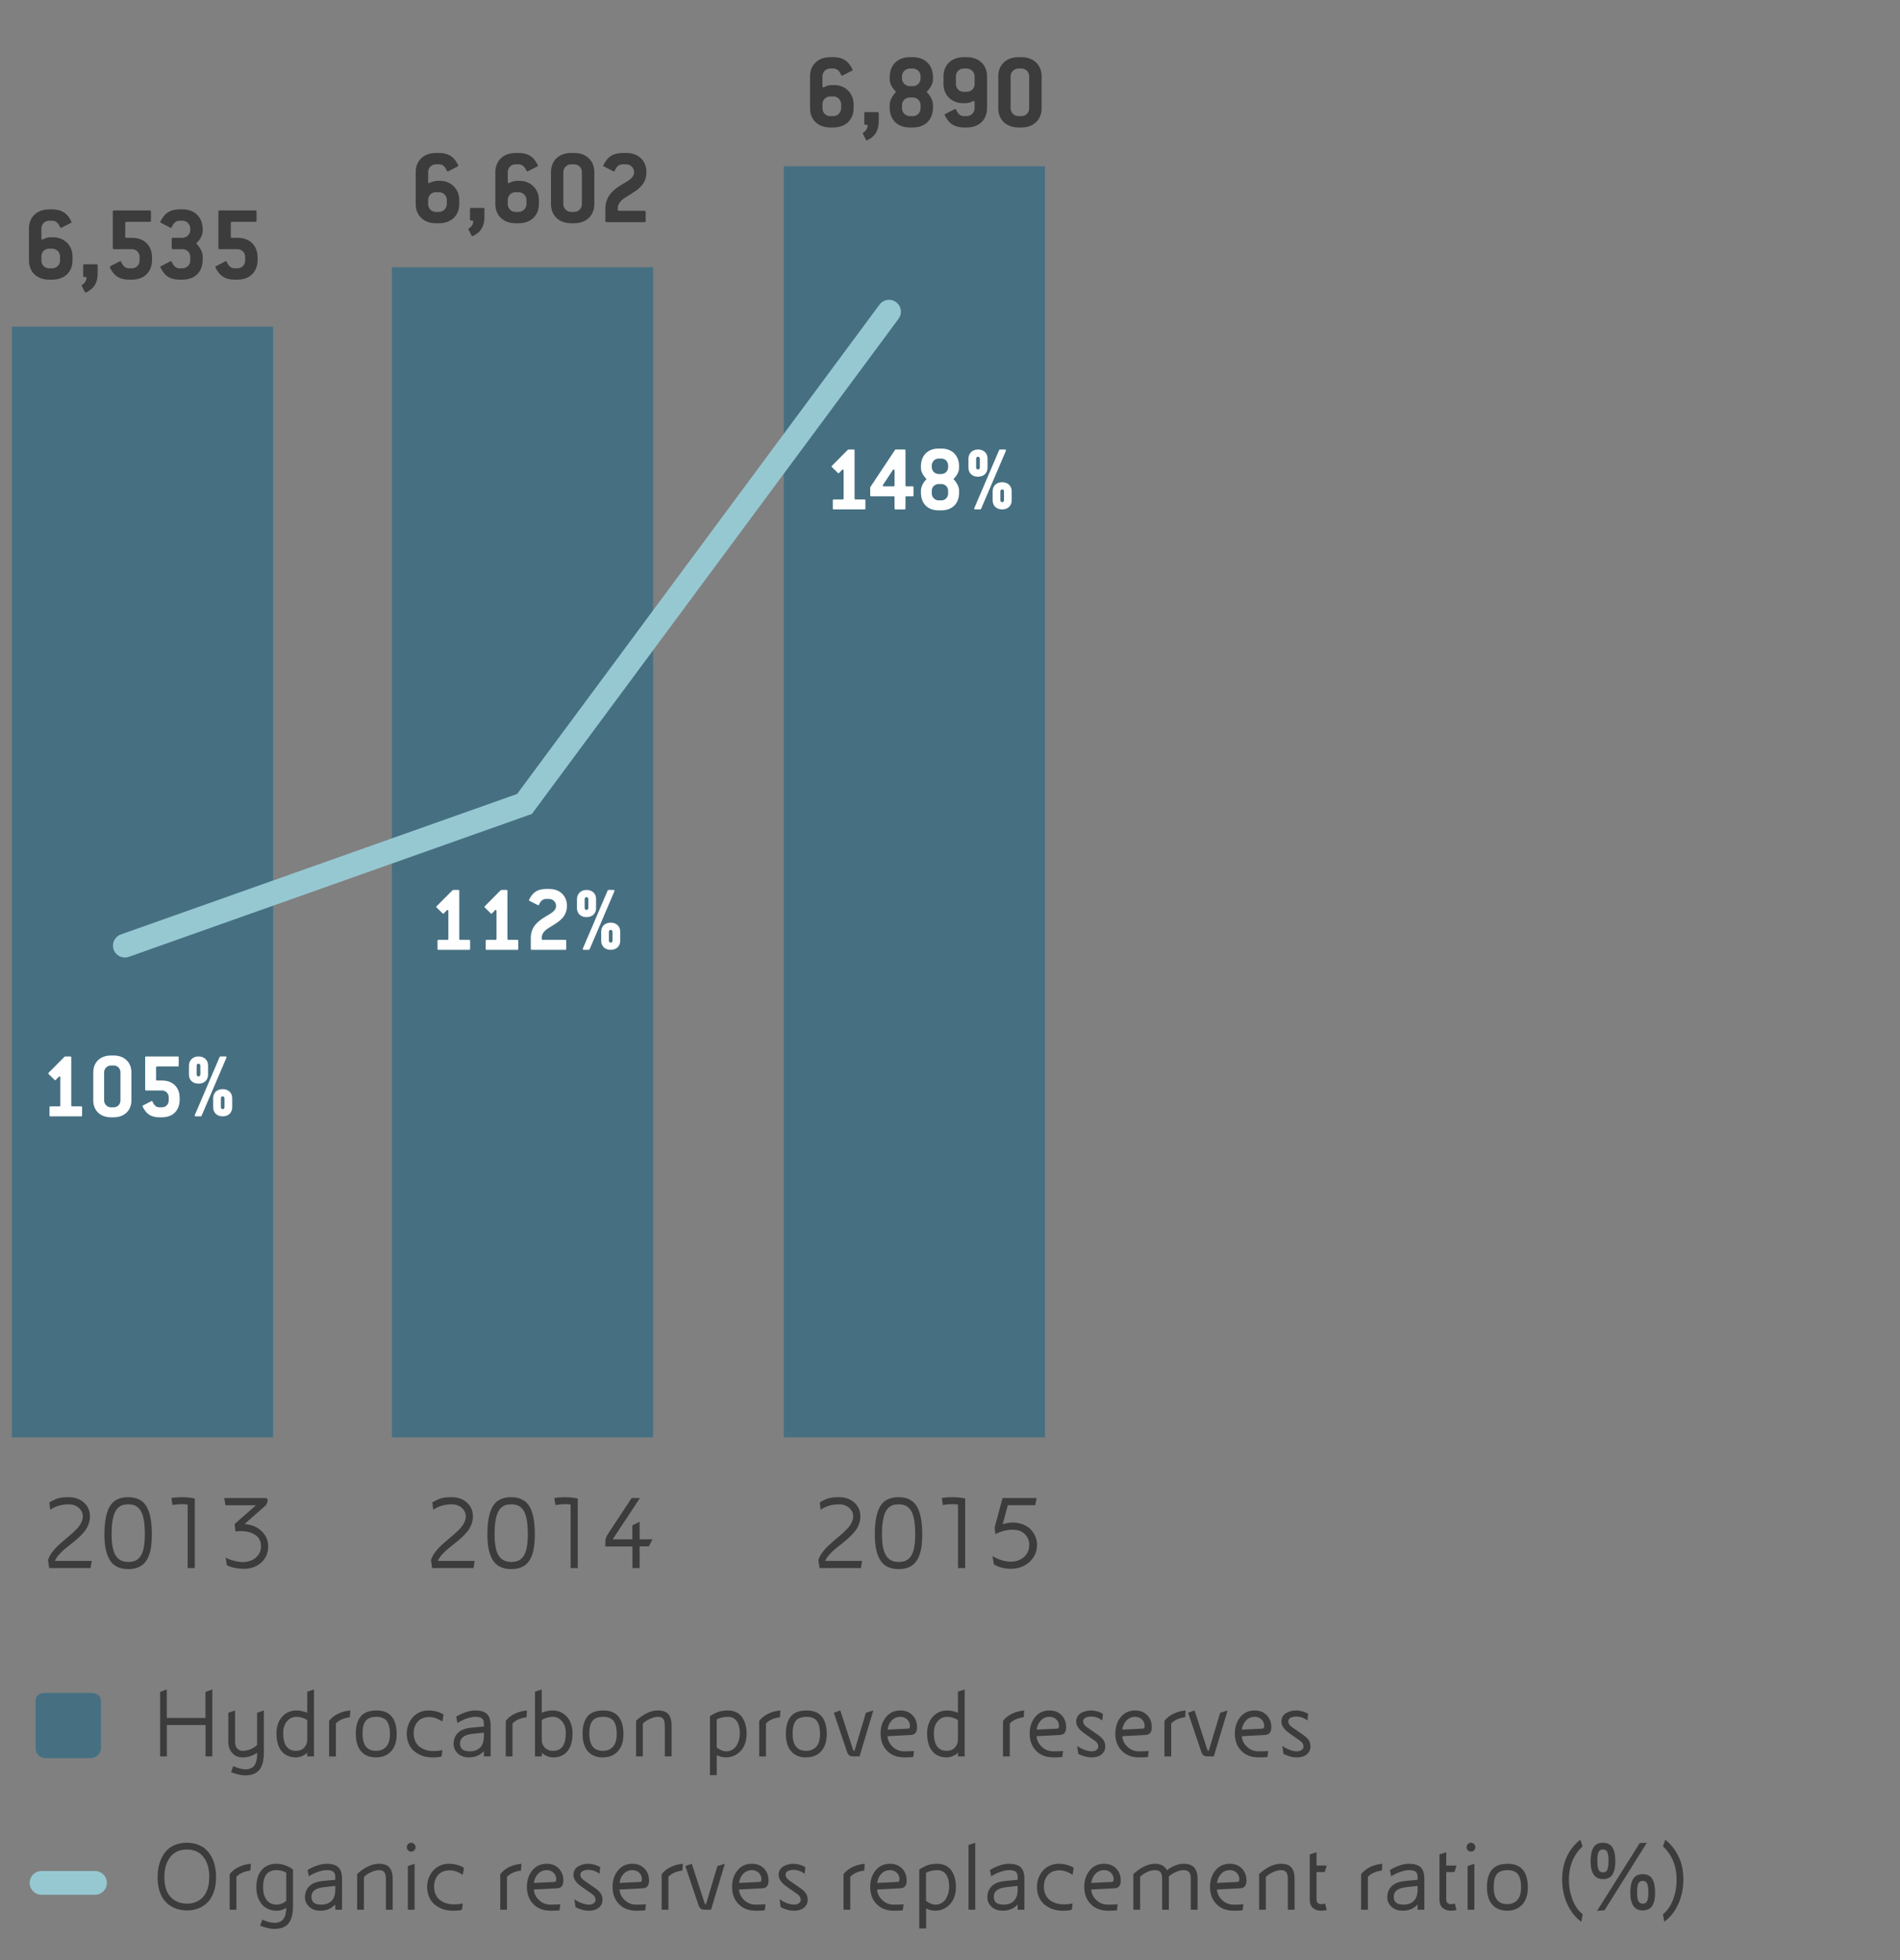 <svg baseProfile="tiny" xmlns="http://www.w3.org/2000/svg" width="320" height="330" viewBox="0 0 320 330"><rect x="0" y="0" width="320" height="330" fill="#808080" stroke="none"/><path fill="none" stroke="#96C8D2" stroke-width="4" stroke-linecap="round" d="M7 317h9"/><path fill="#467082" d="M2 55h44v187H2zM66 45h44v197H66zM132 28h44v214h-44zM17 294.35c0 .83-.773 1.65-1.707 1.65H7.62c-.936 0-1.62-.82-1.62-1.65V286.3c0-.828.684-1.298 1.62-1.298h7.673c.934 0 1.707.47 1.707 1.298v8.053z"/><path fill="none" stroke="#96C8D2" stroke-width="4" stroke-linecap="round" d="M21.03 159.206l67.304-23.852L149.73 52.48"/><g><g fill="#3C3C3C"><path d="M8.807 47.086H8.26c-2.056 0-3.385-1.328-3.385-3.222v-5.39c0-1.892 1.33-3.22 3.386-3.22h.565c1.51 0 2.33.618 2.876 1.474.165.272.347.564.347.674 0 .055-.037.09-.11.127l-1.455.745c-.073.037-.146.092-.22.092-.054 0-.108-.037-.145-.128-.328-.783-.8-1.075-1.292-1.075H8.26c-.727 0-1.29.583-1.29 1.31v1.658c0 .127.054.2.145.2.054 0 .073-.02.127-.037.382-.2.837-.346 1.202-.346h.546c1.784 0 3.222 1.33 3.222 3.223v.69c0 1.895-1.33 3.223-3.405 3.223zm1.31-3.913c0-.71-.6-1.31-1.31-1.31H8.26c-.727 0-1.29.58-1.29 1.31v.69c0 .73.563 1.312 1.29 1.312h.547c.71 0 1.31-.6 1.31-1.31v-.692zM15.176 48.834c-.346.255-.655.42-.746.42-.055 0-.11-.038-.146-.11l-.42-.82c-.054-.108-.108-.18-.108-.254s.036-.11.11-.146c.49-.273.71-.82.71-1.13 0-.108-.074-.163-.183-.163h-.2c-.127 0-.182-.054-.182-.18v-1.767c0-.128.056-.183.183-.183h2.075c.127 0 .182.055.182.183v1.33c0 1.456-.51 2.275-1.274 2.82zM22.22 47.086h-.51c-1.51 0-2.33-.618-2.876-1.474-.164-.273-.346-.564-.346-.674 0-.055.037-.09.11-.128l1.455-.746c.073-.036.146-.09.22-.09.053 0 .108.035.145.126.328.783.8 1.074 1.292 1.074h.51c.728 0 1.292-.582 1.292-1.31v-.62c0-.728-.564-1.292-1.292-1.292h-3.04c-.127 0-.182-.055-.182-.183v-6.153c0-.128.055-.183.182-.183h6.062c.127 0 .182.055.182.183v1.547c0 .128-.055.183-.182.183h-3.968c-.127 0-.182.055-.182.182v2.33c0 .127.055.18.182.18h.947c2.058 0 3.387 1.275 3.387 3.35v.33c0 2.074-1.33 3.366-3.387 3.366zM30.737 47.086h-.51c-1.51 0-2.33-.618-2.876-1.474-.163-.273-.345-.564-.345-.674 0-.055.036-.09.11-.128l1.456-.746c.074-.036.147-.09.22-.09.054 0 .108.035.145.126.328.783.8 1.074 1.292 1.074h.51c.71 0 1.31-.6 1.31-1.31v-.62c0-.728-.582-1.292-1.31-1.292H29.1c-.128 0-.183-.055-.183-.183V40.22c0-.128.055-.183.182-.183h1.637c.71 0 1.31-.602 1.31-1.312v-.255c0-.71-.6-1.31-1.31-1.31h-.51c-.49 0-.965.29-1.292 1.073-.036.09-.09.128-.146.128-.074 0-.147-.055-.22-.092l-1.456-.746c-.073-.036-.11-.072-.11-.127 0-.11.183-.402.347-.675.547-.855 1.366-1.475 2.877-1.475h.51c2.075 0 3.404 1.33 3.404 3.404v.255c0 .672-.454 1.455-.982 1.965-.055.036-.073.073-.073.127 0 .037.02.092.073.128.528.51.983 1.384.983 2.057v.528c.002 2.08-1.328 3.37-3.403 3.37zM40 47.086h-.51c-1.51 0-2.33-.618-2.875-1.474-.164-.273-.346-.564-.346-.674 0-.055.036-.09.108-.128l1.456-.746c.073-.036.146-.09.22-.09.053 0 .108.035.145.126.327.783.8 1.074 1.29 1.074H40c.73 0 1.293-.582 1.293-1.31v-.62c0-.728-.564-1.292-1.292-1.292h-3.04c-.126 0-.18-.055-.18-.183v-6.153c0-.128.054-.183.18-.183h6.063c.127 0 .182.055.182.183v1.547c0 .128-.055.183-.182.183h-3.968c-.127 0-.182.055-.182.182v2.33c0 .127.055.18.182.18h.947c2.057 0 3.386 1.275 3.386 3.35v.33c0 2.074-1.33 3.366-3.387 3.366z"/></g><g fill="#3C3C3C"><path d="M73.946 37.586H73.4c-2.057 0-3.386-1.328-3.386-3.222v-5.39c0-1.892 1.33-3.22 3.386-3.22h.564c1.51 0 2.33.618 2.876 1.474.164.272.346.564.346.674 0 .055-.037.09-.11.127l-1.455.745c-.072.037-.145.092-.218.092-.055 0-.11-.037-.146-.128-.328-.783-.8-1.075-1.292-1.075H73.4c-.728 0-1.292.583-1.292 1.31v1.658c0 .127.055.2.146.2.054 0 .073-.02.127-.037.383-.2.838-.346 1.203-.346h.546c1.783 0 3.22 1.33 3.22 3.223v.69c0 1.895-1.33 3.223-3.404 3.223zm1.31-3.913c0-.71-.6-1.31-1.31-1.31h-.547c-.73 0-1.293.58-1.293 1.31v.69c0 .73.564 1.312 1.292 1.312h.545c.71 0 1.31-.6 1.31-1.31v-.692zM80.314 39.334c-.346.255-.655.42-.746.42-.055 0-.11-.038-.146-.11l-.42-.82c-.054-.108-.108-.18-.108-.254s.036-.11.11-.146c.49-.273.71-.82.71-1.13 0-.108-.074-.163-.183-.163h-.2c-.126 0-.18-.054-.18-.18v-1.767c0-.128.054-.183.18-.183h2.076c.127 0 .182.055.182.183v1.33c0 1.456-.51 2.275-1.274 2.82zM87.36 37.586h-.547c-2.057 0-3.386-1.328-3.386-3.222v-5.39c0-1.892 1.33-3.22 3.386-3.22h.564c1.51 0 2.33.618 2.876 1.474.164.272.346.564.346.674 0 .055-.038.09-.11.127l-1.456.745c-.073.037-.146.092-.22.092-.054 0-.108-.037-.145-.128-.33-.783-.802-1.075-1.293-1.075h-.564c-.728 0-1.292.583-1.292 1.31v1.658c0 .127.056.2.147.2.054 0 .073-.02.127-.037.382-.2.837-.346 1.202-.346h.546c1.784 0 3.222 1.33 3.222 3.223v.69c0 1.895-1.33 3.223-3.405 3.223zm1.31-3.913c0-.71-.602-1.31-1.312-1.31h-.546c-.728 0-1.292.58-1.292 1.31v.69c0 .73.564 1.312 1.292 1.312h.546c.71 0 1.31-.6 1.31-1.31v-.692zM96.713 37.586h-.528c-2.075 0-3.386-1.328-3.386-3.222v-5.39c0-1.892 1.31-3.22 3.385-3.22h.528c2.057 0 3.386 1.328 3.386 3.22v5.39c0 1.894-1.33 3.222-3.387 3.222zm1.292-8.61c0-.728-.564-1.31-1.292-1.31h-.528c-.71 0-1.31.6-1.31 1.31v5.39c0 .71.6 1.31 1.31 1.31h.528c.73 0 1.292-.582 1.292-1.31v-5.39zM105.958 32.854c-.983.6-1.912 1.146-1.912 2.275v.18c0 .13.055.184.182.184h4.333c.128 0 .183.055.183.182v1.548c0 .127-.055.182-.182.182h-6.425c-.127 0-.182-.055-.182-.182V35.13c0-2.13 1.383-3.204 2.712-4.023 1.056-.637 2.13-1.11 2.13-2.13 0-.71-.6-1.31-1.31-1.31h-.656c-.492 0-.966.29-1.293 1.073-.036.09-.09.128-.146.128-.072 0-.145-.055-.217-.092l-1.457-.746c-.073-.036-.11-.072-.11-.127 0-.11.183-.4.347-.674.546-.856 1.365-1.476 2.876-1.476h.654c2.075 0 3.386 1.33 3.386 3.222 0 2.13-1.51 3.022-2.912 3.878z"/></g><g fill="#3C3C3C"><path d="M140.358 21.46h-.546c-2.057 0-3.386-1.327-3.386-3.22v-5.39c0-1.893 1.33-3.222 3.386-3.222h.564c1.51 0 2.33.62 2.876 1.475.164.272.346.564.346.674 0 .055-.037.09-.11.127l-1.455.746c-.073.037-.146.092-.22.092-.054 0-.108-.037-.145-.128-.328-.782-.8-1.074-1.292-1.074h-.564c-.728 0-1.292.583-1.292 1.31v1.658c0 .127.055.2.146.2.054 0 .073-.02.127-.037.382-.2.837-.345 1.202-.345h.546c1.785 0 3.223 1.33 3.223 3.223v.69c0 1.895-1.33 3.223-3.405 3.223zm1.31-3.912c0-.71-.6-1.31-1.31-1.31h-.547c-.727 0-1.29.58-1.29 1.31v.69c0 .73.563 1.312 1.29 1.312h.547c.71 0 1.31-.6 1.31-1.31v-.692zM146.727 23.21c-.346.254-.655.418-.746.418-.054 0-.108-.037-.145-.11l-.42-.818c-.054-.11-.108-.182-.108-.255s.036-.11.11-.146c.49-.274.71-.82.71-1.13 0-.11-.074-.164-.183-.164h-.2c-.127 0-.182-.055-.182-.182v-1.766c0-.128.055-.183.182-.183h2.075c.126 0 .18.055.18.183v1.33c0 1.456-.51 2.275-1.273 2.82zM153.752 21.46h-.528c-2.075 0-3.386-1.29-3.386-3.366v-.437c0-.674.455-1.548.965-2.058.055-.056.073-.092.073-.128 0-.037-.018-.092-.073-.128-.51-.49-.965-1.292-.965-1.966v-.346c0-2.075 1.31-3.404 3.386-3.404h.528c2.057 0 3.386 1.33 3.386 3.404v.346c0 .674-.455 1.475-.965 1.966-.055.036-.073.073-.073.128 0 .036.018.072.073.127.51.51.965 1.383.965 2.057v.437c0 2.075-1.328 3.367-3.386 3.367zm1.293-8.61c0-.727-.564-1.31-1.292-1.31h-.528c-.71 0-1.31.6-1.31 1.31v.348c0 .71.6 1.31 1.31 1.31h.528c.73 0 1.292-.582 1.292-1.31v-.347zm0 4.86c0-.727-.564-1.29-1.292-1.29h-.528c-.728 0-1.31.563-1.31 1.29v.53c0 .71.6 1.31 1.31 1.31h.528c.73 0 1.292-.582 1.292-1.31v-.53zM162.834 21.46h-.51c-1.51 0-2.33-.617-2.876-1.473-.164-.273-.346-.564-.346-.674 0-.055.037-.09.11-.128l1.455-.746c.072-.037.146-.092.22-.092.054 0 .108.036.145.127.327.783.8 1.074 1.292 1.074h.51c.71 0 1.31-.602 1.31-1.312V17.2c0-.127-.054-.2-.144-.2-.055 0-.073.02-.128.037-.382.2-.837.327-1.202.327h-.545c-1.785 0-3.223-1.31-3.223-3.203v-1.31c0-1.894 1.328-3.223 3.386-3.223h.546c2.076 0 3.404 1.33 3.404 3.222v5.388c0 1.895-1.328 3.223-3.404 3.223zm1.31-8.61c0-.71-.6-1.31-1.31-1.31h-.546c-.728 0-1.292.583-1.292 1.31v1.313c0 .728.564 1.292 1.292 1.292h.546c.73 0 1.31-.564 1.31-1.292V12.85zM172.043 21.46h-.527c-2.076 0-3.387-1.327-3.387-3.22v-5.39c0-1.893 1.31-3.222 3.386-3.222h.527c2.057 0 3.387 1.33 3.387 3.222v5.39c0 1.893-1.33 3.22-3.387 3.22zm1.293-8.61c0-.727-.564-1.31-1.293-1.31h-.527c-.71 0-1.31.6-1.31 1.31v5.39c0 .71.6 1.31 1.31 1.31h.527c.73 0 1.293-.58 1.293-1.31v-5.39z"/></g><g fill="#3C3C3C"><path d="M137.834 262.646c.123-.398.325-.797.606-1.195s.596-.764.945-1.098.722-.668 1.12-1.002.785-.662 1.157-.984.71-.643 1.015-.962.55-.66.734-1.02c.186-.36.28-.72.287-1.077 0-.55-.22-1.028-.66-1.433s-1.016-.606-1.73-.606c-1.166 0-2.197.302-3.094.905l-.15-1.204c.54-.353 1.035-.59 1.486-.717s1.036-.19 1.757-.19c1.043 0 1.903.304 2.58.91.677.606 1.015 1.385 1.015 2.334-.006.486-.098.954-.277 1.4-.18.45-.417.853-.716 1.21s-.632.7-1 1.028-.746.647-1.142.958-.77.612-1.125.905-.683.612-.984.958-.527.688-.673 1.028h6.205l-.195 1.206h-6.97l-.193-1.354zM147.335 258.322c0-2.142.306-3.72.918-4.735.612-1.015 1.636-1.522 3.072-1.522s2.46.508 3.076 1.522c.616 1.016.924 2.594.924 4.735v-.018c0 .745-.038 1.41-.114 1.993-.076.584-.208 1.124-.396 1.62s-.43.906-.73 1.232-.676.577-1.133.756-.986.27-1.59.27c-.744 0-1.38-.135-1.907-.4s-.943-.663-1.248-1.186c-.305-.52-.526-1.13-.664-1.826s-.205-1.51-.205-2.442zm1.204-.017c0 .7.04 1.315.122 1.842s.2.968.352 1.325c.152.356.346.646.58.868.234.223.497.382.787.48s.624.146 1 .152c.462 0 .857-.076 1.186-.23.328-.15.614-.403.857-.758.243-.354.423-.835.54-1.443.118-.606.177-1.353.177-2.235v.018c0-1-.063-1.838-.19-2.514s-.315-1.195-.57-1.56c-.255-.36-.543-.616-.866-.762-.322-.146-.712-.22-1.17-.22-.362 0-.68.044-.953.132s-.528.244-.768.47c-.24.225-.437.524-.59.898-.15.375-.27.857-.36 1.448-.09.59-.133 1.287-.133 2.09zM158.61 252.198c.605-.09 1.17-.134 1.697-.134.838 0 1.588.074 2.25.223V264h-1.204v-10.696c-.316-.047-.642-.07-.976-.07-.47 0-.996.05-1.582.15l-.184-1.186zM167.163 261.987c1.043.62 2.08.932 3.11.932.868 0 1.596-.262 2.186-.783.587-.52.885-1.207.89-2.057 0-.697-.246-1.295-.742-1.793-.494-.498-1.193-.747-2.096-.747-.486 0-.99.072-1.508.216s-.97.323-1.357.54l-.14-1.08 1.344-5.002h5.74l-.23 1.204h-4.623l-.864 3.213c.587-.195 1.13-.294 1.63-.294.67 0 1.274.11 1.818.33.545.22.983.51 1.318.874.334.363.59.768.766 1.213s.265.905.265 1.38h-.02c0 .773-.205 1.468-.62 2.083-.41.615-.95 1.087-1.61 1.415s-1.378.493-2.146.493c-.52 0-1.042-.064-1.56-.193-.52-.13-.966-.322-1.34-.58l-.21-1.363z"/></g><g fill="#3C3C3C"><path d="M72.586 262.646c.123-.398.325-.797.606-1.195s.596-.764.945-1.098.722-.668 1.12-1.002.785-.662 1.157-.984.71-.643 1.015-.962.548-.66.733-1.02c.185-.36.28-.72.286-1.077 0-.55-.22-1.028-.66-1.433s-1.017-.606-1.73-.606c-1.167 0-2.198.302-3.095.905l-.15-1.204c.54-.353 1.035-.59 1.486-.717s1.038-.19 1.76-.19c1.042 0 1.902.304 2.58.91.676.606 1.014 1.385 1.014 2.334-.006.486-.098.954-.277 1.4-.18.45-.417.853-.716 1.21s-.63.7-.997 1.028-.747.647-1.143.958-.77.612-1.125.905-.683.612-.984.958-.525.688-.67 1.028h6.204L79.75 264h-6.97l-.194-1.354zM82.087 258.322c0-2.142.306-3.72.918-4.735.612-1.015 1.636-1.522 3.072-1.522s2.46.508 3.076 1.522c.615 1.016.923 2.594.923 4.735v-.018c0 .745-.038 1.41-.114 1.993-.076.584-.208 1.124-.396 1.62s-.43.906-.73 1.232-.676.577-1.133.756-.987.27-1.59.27c-.745 0-1.38-.135-1.908-.4s-.943-.663-1.248-1.186c-.305-.52-.526-1.13-.664-1.826s-.206-1.51-.206-2.442zm1.204-.017c0 .7.042 1.315.124 1.842s.2.968.352 1.325c.152.356.346.646.58.868.234.223.497.382.787.48s.623.146.998.152c.464 0 .86-.076 1.188-.23.328-.15.614-.403.857-.758.243-.354.423-.835.54-1.443.118-.606.177-1.353.177-2.235v.018c0-1-.063-1.838-.19-2.514s-.315-1.195-.57-1.56c-.255-.36-.543-.616-.866-.762-.322-.146-.712-.22-1.17-.22-.362 0-.68.044-.953.132s-.53.244-.77.47c-.24.225-.436.524-.588.898-.152.375-.272.857-.36 1.448-.09.59-.134 1.287-.134 2.09zM93.363 252.198c.604-.09 1.17-.134 1.696-.134.837 0 1.587.074 2.25.223V264h-1.205v-10.696c-.316-.047-.642-.07-.976-.07-.47 0-.997.05-1.583.15l-.184-1.186zM101.95 260.36v-.658c0-.305.03-.554.092-.747s.174-.42.338-.677l4-6.064h1.396l-4.2 6.354c-.023.04-.07.105-.137.193s-.12.165-.155.23-.053.12-.053.167h3.27v-2.355l1.222-.598v2.953h2.18l-.633 1.187h-1.546V264h-1.204v-3.64h-4.57z"/></g><g fill="#3C3C3C"><path d="M8.086 262.646c.123-.398.325-.797.606-1.195s.596-.764.945-1.098.722-.668 1.12-1.002.785-.662 1.157-.984.71-.643 1.015-.962.548-.66.733-1.02c.185-.36.28-.72.286-1.077 0-.55-.22-1.028-.66-1.433s-1.017-.606-1.73-.606c-1.167 0-2.198.302-3.095.905l-.15-1.204c.54-.353 1.035-.59 1.486-.717s1.038-.19 1.76-.19c1.042 0 1.902.304 2.58.91.676.606 1.014 1.385 1.014 2.334-.006.486-.098.954-.277 1.4-.18.45-.417.853-.716 1.21s-.63.7-.997 1.028-.747.647-1.143.958-.77.612-1.125.905-.683.612-.984.958-.525.688-.67 1.028h6.204L15.25 264H8.28l-.194-1.354zM17.587 258.322c0-2.142.306-3.72.918-4.735.612-1.015 1.636-1.522 3.072-1.522s2.46.508 3.076 1.522c.615 1.016.923 2.594.923 4.735v-.018c0 .745-.038 1.41-.114 1.993-.076.584-.208 1.124-.396 1.62s-.43.906-.73 1.232-.676.577-1.133.756-.987.27-1.59.27c-.745 0-1.38-.135-1.908-.4s-.943-.663-1.248-1.186c-.305-.52-.526-1.13-.664-1.826s-.206-1.51-.206-2.442zm1.204-.017c0 .7.042 1.315.124 1.842s.2.968.352 1.325c.152.356.346.646.58.868.234.223.497.382.787.48s.623.146.998.152c.464 0 .86-.076 1.188-.23.328-.15.614-.403.857-.758.243-.354.423-.835.54-1.443.118-.606.177-1.353.177-2.235v.018c0-1-.063-1.838-.19-2.514s-.315-1.195-.57-1.56c-.255-.36-.543-.616-.866-.762-.322-.146-.712-.22-1.17-.22-.362 0-.68.044-.953.132s-.53.244-.77.47c-.24.225-.436.524-.588.898-.152.375-.272.857-.36 1.448-.09.59-.134 1.287-.134 2.09zM28.863 252.198c.604-.09 1.17-.134 1.696-.134.837 0 1.587.074 2.25.223V264h-1.205v-10.696c-.316-.047-.642-.07-.976-.07-.47 0-.997.05-1.583.15l-.184-1.186zM37.775 252.214h6.99c.09 0 .164.034.223.1.06.07.09.155.09.26s-.013.194-.037.265l-.204.526-3.647 3.217c1.206.1 2.168.504 2.884 1.213s1.08 1.535 1.092 2.48c.006 1.16-.38 2.09-1.16 2.794s-1.755 1.055-2.927 1.055c-.487 0-1.004-.053-1.552-.158s-.99-.26-1.323-.466l-.202-1.282c.305.205.747.382 1.327.532.58.148 1.093.23 1.538.24.527 0 1.018-.093 1.472-.28s.836-.486 1.147-.896.47-.9.475-1.468c.006-.387-.062-.73-.202-1.033-.14-.3-.325-.547-.554-.738-.23-.19-.498-.347-.81-.47s-.624-.21-.944-.26-.652-.074-.998-.074c-.252 0-.516.027-.79.08l-.15-1.266 3.604-3.164h-5.15l-.193-1.206z"/></g><g fill="#3C3C3C"><path d="M26.968 295.71v-10.864l1.12-.41v4.79h6.517v-4.38l1.154-.41v11.273H34.62v-5.288h-6.516v5.287h-1.138zM38.456 293.293v-4.93l1.137-.39v5.307c0 .453.12.814.356 1.085s.55.406.943.406c.43 0 .863-.088 1.296-.265.432-.177.804-.42 1.113-.73v-5.414l1.137-.39v7.156c0 .608-.06 1.142-.178 1.598-.12.457-.273.822-.464 1.096-.19.274-.428.494-.713.66-.284.166-.572.278-.862.336-.29.06-.615.087-.974.087-.312 0-.683-.052-1.116-.157-.433-.105-.838-.235-1.215-.39l.36-1.014c.826.36 1.518.54 2.077.54.33 0 .618-.055.86-.162.244-.11.435-.246.572-.413.137-.167.248-.378.33-.634.084-.256.137-.506.163-.75.024-.244.037-.525.037-.842-.746.53-1.554.793-2.427.793-.746 0-1.338-.25-1.778-.747-.44-.496-.66-1.107-.66-1.833zM46.558 291.783c0-.687.13-1.316.39-1.89.26-.572.65-1.035 1.164-1.39.516-.354 1.11-.53 1.787-.53.64 0 1.255.13 1.846.39v-3.553l1.137-.374v11.272h-1.137c.005-.056.008-.136.008-.24 0-.105-.003-.235-.008-.39-.155.192-.42.374-.795.543s-.736.254-1.084.254c-1.058 0-1.874-.353-2.447-1.06-.576-.703-.862-1.714-.862-3.03zm1.137 0c0 1.012.188 1.764.563 2.253.375.49.905.735 1.59.735.58 0 1.04-.183 1.383-.548s.515-.794.515-1.286v-3.362c-.602-.354-1.212-.53-1.83-.53-.636 0-1.165.25-1.587.755-.422.503-.633 1.164-.633 1.983zM55.43 295.71v-5.985c.383-.498.886-.898 1.512-1.2s1.312-.485 2.06-.552l-.076 1.137c-1.04.14-1.826.49-2.357 1.055v5.545h-1.14zM59.922 291.89c0-1.27.277-2.24.83-2.91s1.44-1.007 2.66-1.007c2.244 0 3.377 1.32 3.4 3.96 0 1.25-.315 2.22-.942 2.91-.627.687-1.48 1.032-2.558 1.032-1.064 0-1.895-.34-2.494-1.02-.597-.678-.896-1.667-.896-2.964zm1.137-.016c0 1.932.756 2.897 2.27 2.897.718 0 1.288-.23 1.71-.694.423-.464.635-1.182.635-2.152-.005-.342-.026-.646-.062-.915-.036-.27-.104-.53-.203-.787-.1-.256-.232-.468-.398-.633-.166-.166-.382-.298-.65-.397s-.584-.15-.95-.15c-.838 0-1.44.22-1.805.655-.366.436-.548 1.16-.548 2.176zM68.505 291.85c0-.52.09-1.016.268-1.486.178-.47.424-.883.74-1.236.313-.354.697-.636 1.15-.843.455-.208.942-.312 1.462-.312.996 0 1.856.227 2.582.68l-.208 1.188c-.743-.508-1.48-.763-2.21-.763-.818 0-1.458.252-1.92.756-.463.504-.694 1.17-.694 2 0 .51.094.96.282 1.354s.44.704.76.934c.317.23.667.402 1.05.516s.788.17 1.22.17c.613 0 1.123-.055 1.526-.165l-.15 1.07c-.336.11-.84.167-1.51.167-.393 0-.782-.04-1.166-.12-.385-.08-.77-.222-1.158-.424s-.73-.45-1.023-.747c-.294-.296-.535-.68-.722-1.15-.187-.472-.28-1-.28-1.586zM76.39 293.624c0-.747.242-1.368.723-1.864.48-.495 1.25-.794 2.308-.894l2.076-.188v-.493c0-.405-.11-.697-.332-.875s-.595-.268-1.12-.268c-.416 0-.9.096-1.45.287-.55.19-1.07.44-1.556.75l-.208-1.055c.404-.264.905-.506 1.502-.725.598-.22 1.162-.33 1.693-.33.935.007 1.604.21 2.005.61.4.402.602 1.037.602 1.906v5.22h-1.137v-.88c-.647.698-1.48 1.047-2.5 1.047-.8 0-1.437-.224-1.904-.67-.465-.444-.7-.972-.7-1.58zm1.088-.114c.005.476.144.818.415 1.028.27.21.678.315 1.22.315.764 0 1.352-.215 1.764-.646.413-.43.62-1.07.62-1.92v-.584l-1.92.21c-1.396.15-2.096.684-2.1 1.597zM85.18 295.71v-5.985c.383-.498.886-.898 1.512-1.2s1.312-.485 2.06-.552l-.076 1.137c-1.04.14-1.826.49-2.357 1.055v5.545h-1.14zM90.104 295.71v-10.9l1.137-.373v3.927c.592-.26 1.208-.39 1.848-.39.68 0 1.277.176 1.79.53.515.354.902.816 1.162 1.387.26.57.39 1.2.39 1.894 0 1.322-.285 2.335-.854 3.037-.57.704-1.38 1.056-2.437 1.056-.355 0-.718-.084-1.09-.253s-.636-.35-.79-.544v.63h-1.156zm1.137-2.773c0 .492.172.92.515 1.286s.803.55 1.383.55c1.436 0 2.154-.997 2.154-2.99 0-.818-.21-1.48-.634-1.983s-.946-.756-1.57-.756c-.585 0-1.2.172-1.847.516v3.377zM98.114 291.89c0-1.27.277-2.24.83-2.91s1.44-1.007 2.66-1.007c2.244 0 3.377 1.32 3.4 3.96 0 1.25-.315 2.22-.942 2.91-.627.687-1.48 1.032-2.558 1.032-1.064 0-1.895-.34-2.494-1.02-.597-.678-.896-1.667-.896-2.964zm1.137-.016c0 1.932.758 2.897 2.272 2.897.718 0 1.288-.23 1.71-.694.423-.464.635-1.182.635-2.152-.005-.342-.026-.646-.062-.915-.036-.27-.104-.53-.203-.787-.1-.256-.232-.468-.398-.633-.166-.166-.382-.298-.65-.397s-.584-.15-.95-.15c-.838 0-1.44.22-1.805.655-.367.436-.55 1.16-.55 2.176zM107.128 295.71v-6.02c1.284-1.145 2.496-1.718 3.636-1.718.858 0 1.462.213 1.813.64.352.426.527 1.04.527 1.843v5.254h-1.137v-5.13c0-.55-.087-.94-.26-1.18-.176-.238-.467-.357-.877-.357-.426 0-.888.117-1.386.35s-.89.5-1.18.805v5.512h-1.136zM119.57 298.855v-9.928c.54-.344 1.033-.59 1.48-.735s.965-.22 1.555-.22c.542 0 1.018.105 1.43.316s.74.5.982.866.425.777.547 1.232c.12.455.182.946.182 1.474 0 1.22-.33 2.188-.99 2.91-.66.72-1.48 1.087-2.46 1.103-.568 0-1.092-.127-1.573-.38v3.36h-1.152zm1.138-4.65c.22.187.48.344.774.466s.567.184.816.184c.38 0 .725-.09 1.03-.27.307-.182.55-.42.73-.718s.316-.617.41-.96c.094-.34.14-.69.14-1.045 0-.894-.173-1.587-.52-2.08-.35-.49-.843-.737-1.483-.737-.696 0-1.328.147-1.897.442v4.72zM127.864 295.71v-5.985c.382-.498.885-.898 1.51-1.2s1.313-.485 2.06-.552l-.075 1.137c-1.042.14-1.827.49-2.358 1.055v5.545h-1.138zM132.354 291.89c0-1.27.277-2.24.83-2.91s1.44-1.007 2.66-1.007c2.244 0 3.377 1.32 3.4 3.96 0 1.25-.315 2.22-.942 2.91-.627.687-1.48 1.032-2.558 1.032-1.064 0-1.895-.34-2.494-1.02-.596-.678-.896-1.667-.896-2.964zm1.138-.016c0 1.932.757 2.897 2.27 2.897.72 0 1.29-.23 1.712-.694.422-.464.634-1.182.634-2.152-.005-.342-.026-.646-.062-.915-.036-.27-.104-.53-.203-.787-.1-.256-.232-.468-.398-.633-.166-.166-.382-.298-.65-.397s-.584-.15-.95-.15c-.838 0-1.44.22-1.805.655-.366.436-.548 1.16-.548 2.176zM140.436 288.363l1.087-.39 2.01 6.176c.1.33.17.522.215.572.04.044.09.066.158.066l1.93-6.426 1.252-.39-2.324 7.735h-1.15c-.47 0-.788-.25-.954-.747l-2.224-6.597zM148.31 291.86c0-1.1.302-2.023.908-2.77.605-.745 1.415-1.118 2.428-1.118.835 0 1.512.265 2.03.793.517.528.775 1.206.775 2.03 0 .42-.086.74-.26.958-.175.22-.467.336-.876.353l-3.843.2c.062.698.36 1.298.897 1.798s1.18.75 1.926.75c.67 0 1.217-.02 1.644-.06l-.133 1.015c-.327.042-.83.064-1.51.064-1.208 0-2.173-.37-2.898-1.11-.725-.74-1.087-1.707-1.087-2.905zm1.177-.66l3.362-.165c.154 0 .258-.03.31-.09.053-.06.08-.17.08-.33h.016c0-.455-.152-.83-.457-1.127-.305-.297-.685-.445-1.138-.445-.58 0-1.068.2-1.46.602-.394.4-.632.92-.715 1.556zM156.145 291.783c0-.687.13-1.316.39-1.89.26-.572.65-1.035 1.164-1.39.515-.354 1.11-.53 1.786-.53.64 0 1.257.13 1.847.39v-3.553l1.138-.374v11.272h-1.137c.006-.056.01-.136.01-.24 0-.105-.004-.235-.01-.39-.154.192-.42.374-.795.543s-.737.254-1.085.254c-1.058 0-1.874-.353-2.447-1.06-.575-.703-.86-1.714-.86-3.03zm1.137 0c0 1.012.188 1.764.563 2.253.375.49.905.735 1.59.735.58 0 1.04-.183 1.383-.548.343-.365.514-.794.514-1.286v-3.362c-.602-.354-1.212-.53-1.83-.53-.635 0-1.164.25-1.586.755-.423.503-.634 1.164-.634 1.983zM168.928 295.71v-5.985c.382-.498.885-.898 1.51-1.2s1.313-.485 2.06-.552l-.075 1.137c-1.04.14-1.826.49-2.357 1.055v5.545h-1.138zM173.418 291.86c0-1.1.303-2.023.91-2.77.605-.745 1.414-1.118 2.428-1.118.835 0 1.512.265 2.03.793s.774 1.206.774 2.03c0 .42-.086.74-.262.958-.174.22-.465.336-.875.353l-3.844.2c.06.698.36 1.298.895 1.798.537.5 1.18.75 1.926.75.67 0 1.22-.02 1.646-.06l-.133 1.015c-.327.042-.83.064-1.512.064-1.205 0-2.17-.37-2.895-1.11-.724-.74-1.087-1.707-1.087-2.905zm1.18-.66l3.36-.165c.155 0 .26-.03.312-.09.053-.06.08-.17.08-.33h.016c0-.455-.152-.83-.456-1.127-.304-.297-.684-.445-1.138-.445-.58 0-1.067.2-1.46.602-.394.4-.632.92-.714 1.556zM181.254 289.802c.006-.314.084-.593.236-.836s.35-.433.593-.57c.243-.14.504-.243.783-.315.278-.07.562-.106.85-.106.36 0 .73.054 1.106.162.377.107.69.247.94.42l-.117 1.117c-.55-.452-1.187-.678-1.913-.678-.14 0-.277.012-.416.037-.14.024-.278.064-.417.12-.14.055-.254.137-.342.247-.09.11-.134.24-.134.388 0 .386.228.73.683 1.033l1.74 1.208c.477.325.812.642 1.01.95.196.31.295.66.295 1.06 0 .413-.118.765-.354 1.053-.236.29-.52.492-.856.61-.335.117-.702.176-1.103.176-.69 0-1.436-.195-2.23-.587l-.2-1.353c.416.298.846.524 1.29.682.445.156.825.234 1.14.234.35 0 .628-.076.834-.23.205-.154.308-.345.308-.57 0-.177-.04-.338-.12-.484-.08-.146-.168-.26-.264-.34-.094-.08-.232-.182-.416-.31l-1.54-1.082c-.49-.347-.845-.682-1.062-1.005-.217-.323-.326-.667-.326-1.03zM187.846 291.86c0-1.1.303-2.023.908-2.77.605-.745 1.416-1.118 2.428-1.118.836 0 1.513.265 2.03.793.517.528.776 1.206.776 2.03 0 .42-.088.74-.262.958-.174.22-.467.336-.876.353l-3.843.2c.06.698.36 1.298.896 1.798s1.178.75 1.926.75c.668 0 1.216-.02 1.642-.06l-.133 1.015c-.327.042-.83.064-1.51.064-1.208 0-2.173-.37-2.898-1.11-.725-.74-1.086-1.707-1.086-2.905zm1.177-.66l3.362-.165c.155 0 .26-.03.312-.09s.078-.17.078-.33h.018c0-.455-.152-.83-.457-1.127-.305-.297-.684-.445-1.137-.445-.583 0-1.07.2-1.462.602-.393.4-.63.92-.715 1.556zM196.113 295.71v-5.985c.38-.498.885-.898 1.51-1.2.626-.302 1.312-.485 2.06-.552l-.075 1.137c-1.04.14-1.826.49-2.357 1.055v5.545h-1.137zM200.102 288.363l1.088-.39 2.01 6.176c.1.33.17.522.215.572.04.044.092.066.158.066l1.93-6.426 1.252-.39-2.324 7.735h-1.147c-.47 0-.79-.25-.955-.747l-2.226-6.597zM207.975 291.86c0-1.1.303-2.023.91-2.77.604-.745 1.414-1.118 2.427-1.118.835 0 1.513.265 2.03.793.517.528.775 1.206.775 2.03 0 .42-.087.74-.262.958-.174.22-.466.336-.875.353l-3.844.2c.06.698.36 1.298.896 1.798s1.18.75 1.926.75c.67 0 1.217-.02 1.644-.06l-.133 1.015c-.328.042-.83.064-1.512.064-1.207 0-2.172-.37-2.896-1.11-.725-.74-1.087-1.707-1.087-2.905zm1.178-.66l3.362-.165c.154 0 .258-.03.31-.09s.08-.17.08-.33h.017c0-.455-.152-.83-.457-1.127-.304-.297-.684-.445-1.137-.445-.58 0-1.068.2-1.46.602-.393.4-.632.92-.715 1.556zM215.81 289.802c.007-.314.085-.593.237-.836s.35-.433.592-.57c.243-.14.503-.243.782-.315.28-.07.562-.106.85-.106.36 0 .73.054 1.106.162.377.107.69.247.94.42l-.117 1.117c-.548-.452-1.185-.678-1.91-.678-.14 0-.28.012-.418.037-.14.024-.278.064-.417.12-.14.055-.252.137-.34.247s-.135.24-.135.388c0 .386.23.73.684 1.033l1.74 1.208c.477.325.812.642 1.01.95s.294.66.294 1.06c0 .413-.118.765-.354 1.053s-.52.492-.856.61c-.335.117-.702.176-1.102.176-.69 0-1.436-.195-2.23-.587l-.2-1.353c.416.298.846.524 1.29.682.445.156.826.234 1.14.234.35 0 .628-.076.834-.23s.308-.345.308-.57c0-.177-.04-.338-.12-.484-.08-.146-.168-.26-.263-.34-.094-.08-.232-.182-.416-.31l-1.542-1.082c-.49-.347-.844-.682-1.06-1.005-.22-.323-.327-.667-.327-1.03z"/></g><g fill="#3C3C3C"><path d="M26.544 316.066c0-.82.1-1.573.295-2.263.196-.688.49-1.302.877-1.84.388-.535.903-.956 1.544-1.26.642-.305 1.378-.457 2.21-.457.668 0 1.275.1 1.822.3s1.01.474 1.387.825c.377.353.696.772.956 1.263.26.49.45 1.02.57 1.59.122.57.183 1.18.183 1.825 0 .936-.13 1.766-.386 2.49-.256.726-.608 1.31-1.056 1.752-.447.442-.96.777-1.536 1.004-.577.228-1.202.34-1.875.34-.543 0-1.057-.064-1.54-.194-.482-.13-.938-.34-1.364-.626-.427-.288-.793-.644-1.1-1.067-.304-.423-.545-.95-.723-1.577-.177-.628-.266-1.33-.266-2.104zm1.138-.017c0 .79.105 1.48.315 2.07.21.59.5 1.053.867 1.39s.772.588 1.214.748c.442.16.923.24 1.443.24.515 0 .99-.085 1.427-.257s.828-.43 1.173-.78.618-.812.817-1.394c.2-.58.298-1.254.298-2.018l.017.018c0-1.434-.328-2.572-.982-3.416-.655-.844-1.588-1.266-2.8-1.266-1.21 0-2.144.422-2.8 1.266-.66.844-.988 1.977-.988 3.4zM38.68 321.52v-5.984c.382-.498.885-.898 1.51-1.2s1.313-.485 2.06-.552l-.075 1.137c-1.04.14-1.826.49-2.357 1.056v5.545H38.68zM43.17 317.78c0-1.263.3-2.245.898-2.945.598-.7 1.43-1.052 2.493-1.052.963 0 1.892.317 2.787.953v6.24c0 .608-.06 1.14-.175 1.597-.117.455-.27.82-.463 1.094-.192.273-.43.493-.713.66-.283.164-.57.276-.862.334-.292.06-.618.088-.98.088-.314 0-.69-.05-1.124-.153-.434-.103-.84-.23-1.223-.386l.376-1.022c.8.36 1.503.54 2.105.54h.05c1.247-.04 1.87-.884 1.87-2.536-.48.33-1.018.494-1.614.494-.565 0-1.07-.108-1.517-.326-.446-.217-.805-.51-1.076-.88-.27-.368-.477-.782-.618-1.242-.14-.46-.21-.946-.21-1.458zm1.138-.016c0 .854.194 1.55.584 2.09.39.54.957.81 1.702.81.282 0 .572-.057.87-.173.298-.115.547-.273.746-.473v-4.738c-.492-.284-1.035-.426-1.632-.426-.773 0-1.345.24-1.714.716-.37.476-.556 1.207-.556 2.194zM51.364 319.435c0-.747.24-1.368.722-1.864.48-.494 1.25-.793 2.308-.893l2.075-.188v-.494c0-.405-.112-.697-.333-.875s-.595-.267-1.12-.267c-.416 0-.9.096-1.45.287-.55.19-1.07.442-1.556.752l-.207-1.056c.404-.264.905-.506 1.502-.725.598-.22 1.162-.328 1.693-.328.935.006 1.604.21 2.005.61.4.4.602 1.036.602 1.905v5.22h-1.137v-.88c-.647.698-1.48 1.047-2.5 1.047-.8 0-1.437-.224-1.904-.67-.466-.445-.7-.972-.7-1.58zm1.087-.115c.006.476.145.818.416 1.028.27.21.678.315 1.22.315.764 0 1.352-.215 1.764-.646.413-.43.62-1.07.62-1.92v-.584l-1.92.21c-1.396.152-2.095.684-2.1 1.597zM60.154 321.52v-6.018c1.284-1.146 2.496-1.72 3.636-1.72.858 0 1.462.214 1.813.64.352.427.527 1.04.527 1.844v5.254h-1.137v-5.13c0-.548-.087-.94-.26-1.18-.176-.237-.467-.356-.877-.356-.426 0-.888.117-1.386.35s-.89.5-1.18.805v5.51h-1.136zM68.733 311.52c-.147-.145-.22-.32-.22-.526s.073-.38.22-.527c.146-.146.316-.22.51-.22.205 0 .38.073.527.22.147.146.22.322.22.527s-.073.38-.22.527c-.146.147-.316.22-.51.22-.204 0-.38-.072-.527-.22zm-.045 10v-7.346l1.137-.39v7.735h-1.137zM71.94 317.66c0-.52.09-1.016.27-1.486.177-.47.423-.883.738-1.236.314-.354.698-.636 1.152-.843.454-.208.94-.312 1.46-.312.997 0 1.857.227 2.583.68l-.208 1.188c-.742-.508-1.478-.763-2.208-.763-.82 0-1.46.252-1.922.756-.462.504-.693 1.17-.693 2 0 .51.094.96.282 1.354s.44.704.76.934c.317.23.667.402 1.05.516s.788.17 1.22.17c.613 0 1.123-.055 1.526-.165l-.15 1.07c-.336.11-.84.167-1.51.167-.393 0-.782-.04-1.166-.12-.385-.08-.77-.222-1.158-.424s-.73-.45-1.023-.747c-.294-.296-.535-.68-.722-1.15-.185-.472-.28-1-.28-1.586zM84.25 321.52v-5.984c.383-.498.886-.898 1.512-1.2s1.312-.485 2.06-.552l-.076 1.137c-1.04.14-1.826.49-2.357 1.056v5.545h-1.14zM88.742 317.67c0-1.1.303-2.022.91-2.768.604-.746 1.414-1.12 2.427-1.12.834 0 1.51.266 2.028.794s.776 1.206.776 2.03c0 .42-.087.74-.262.958-.174.22-.466.336-.875.353l-3.843.2c.06.698.36 1.298.896 1.798s1.18.75 1.926.75c.67 0 1.217-.02 1.644-.06l-.133 1.015c-.327.043-.83.065-1.51.065-1.208 0-2.173-.37-2.898-1.11-.726-.74-1.088-1.708-1.088-2.905zm1.18-.658l3.36-.166c.156 0 .26-.03.312-.09.053-.06.08-.17.08-.33h.016c0-.455-.152-.83-.457-1.127-.304-.298-.684-.446-1.137-.446-.58 0-1.068.2-1.46.602-.394.4-.632.92-.715 1.556zM96.578 315.612c.005-.314.084-.593.236-.836.152-.243.35-.433.592-.57.243-.14.504-.243.783-.315.278-.07.56-.106.848-.106.36 0 .73.054 1.106.162.377.107.69.247.94.42l-.116 1.117c-.55-.452-1.187-.678-1.913-.678-.14 0-.278.012-.417.037-.14.024-.278.064-.417.12-.138.055-.25.137-.34.247s-.133.24-.133.388c0 .386.228.73.683 1.033l1.74 1.208c.476.325.812.642 1.01.95.196.31.294.66.294 1.06 0 .413-.118.765-.354 1.053-.235.29-.52.492-.856.61-.335.117-.703.176-1.102.176-.69 0-1.435-.195-2.23-.587l-.2-1.353c.416.298.845.524 1.29.682.445.156.825.234 1.14.234.35 0 .627-.076.833-.23s.308-.345.308-.57c0-.177-.04-.338-.12-.484-.082-.146-.17-.26-.264-.34-.095-.08-.234-.182-.417-.31l-1.54-1.082c-.49-.347-.845-.682-1.062-1.005-.213-.323-.322-.666-.322-1.03zM103.17 317.67c0-1.1.302-2.022.908-2.768.605-.746 1.415-1.12 2.428-1.12.835 0 1.512.266 2.03.794.517.528.775 1.206.775 2.03 0 .42-.086.74-.26.958-.175.22-.467.336-.876.353l-3.843.2c.062.698.36 1.298.897 1.798s1.18.75 1.926.75c.67 0 1.217-.02 1.644-.06l-.133 1.015c-.327.043-.83.065-1.51.065-1.208 0-2.173-.37-2.898-1.11-.725-.74-1.087-1.708-1.087-2.905zm1.178-.658l3.362-.166c.155 0 .26-.03.31-.09.054-.06.08-.17.08-.33h.017c0-.455-.152-.83-.457-1.127-.304-.298-.684-.446-1.137-.446-.58 0-1.068.2-1.46.602-.395.4-.632.92-.715 1.556zM111.437 321.52v-5.984c.382-.498.885-.898 1.51-1.2s1.313-.485 2.06-.552l-.075 1.137c-1.04.14-1.826.49-2.357 1.056v5.545h-1.138zM115.426 314.174l1.087-.39 2.01 6.176c.1.332.17.523.215.573.04.044.09.066.158.066l1.93-6.427 1.252-.39-2.324 7.735h-1.15c-.47 0-.788-.25-.954-.747l-2.224-6.596zM123.298 317.67c0-1.1.303-2.022.91-2.768.604-.746 1.414-1.12 2.427-1.12.835 0 1.512.266 2.03.794.517.528.775 1.206.775 2.03 0 .42-.087.74-.262.958-.174.22-.466.336-.875.353l-3.843.2c.06.698.36 1.298.896 1.798s1.18.75 1.926.75c.67 0 1.217-.02 1.644-.06l-.133 1.015c-.327.043-.83.065-1.51.065-1.208 0-2.173-.37-2.898-1.11-.724-.74-1.087-1.708-1.087-2.905zm1.18-.658l3.36-.166c.156 0 .26-.03.312-.09.053-.06.08-.17.08-.33h.016c0-.455-.152-.83-.457-1.127-.305-.298-.685-.446-1.138-.446-.58 0-1.068.2-1.46.602-.394.4-.632.92-.715 1.556zM131.134 315.612c.005-.314.084-.593.236-.836.152-.243.35-.433.592-.57.243-.14.504-.243.783-.315.28-.07.562-.106.85-.106.36 0 .728.054 1.105.162.377.107.69.247.94.42l-.116 1.117c-.55-.452-1.187-.678-1.913-.678-.138 0-.277.012-.416.037-.14.024-.278.064-.417.12-.14.055-.252.137-.34.247s-.134.24-.134.388c0 .386.228.73.683 1.033l1.74 1.208c.476.325.812.642 1.01.95.196.31.294.66.294 1.06 0 .413-.118.765-.354 1.053-.235.29-.52.492-.856.61-.335.117-.703.176-1.102.176-.69 0-1.435-.195-2.23-.587l-.2-1.353c.416.298.845.524 1.29.682.445.156.825.234 1.14.234.35 0 .627-.076.833-.23s.31-.345.31-.57c0-.177-.042-.338-.122-.484-.08-.146-.168-.26-.263-.34-.094-.08-.233-.182-.416-.31l-1.542-1.082c-.49-.347-.844-.682-1.06-1.005-.215-.323-.324-.666-.324-1.03zM142.066 321.52v-5.984c.382-.498.885-.898 1.51-1.2s1.313-.485 2.06-.552l-.075 1.137c-1.04.14-1.825.49-2.356 1.056v5.545h-1.138zM146.557 317.67c0-1.1.303-2.022.91-2.768.604-.746 1.414-1.12 2.427-1.12.835 0 1.512.266 2.03.794.517.528.775 1.206.775 2.03 0 .42-.088.74-.263.958-.174.22-.466.336-.875.353l-3.843.2c.06.698.36 1.298.895 1.798s1.18.75 1.926.75c.67 0 1.218-.02 1.645-.06l-.133 1.015c-.327.043-.83.065-1.51.065-1.208 0-2.173-.37-2.898-1.11-.725-.74-1.087-1.708-1.087-2.905zm1.18-.658l3.36-.166c.156 0 .26-.03.312-.09.052-.06.078-.17.078-.33h.017c0-.455-.152-.83-.457-1.127-.304-.298-.684-.446-1.137-.446-.58 0-1.067.2-1.46.602-.393.4-.63.92-.714 1.556zM154.825 324.666v-9.928c.54-.344 1.032-.59 1.48-.735s.964-.22 1.554-.22c.54 0 1.017.105 1.43.316s.738.5.982.865c.242.366.425.777.547 1.232.12.455.18.946.18 1.474 0 1.22-.33 2.19-.99 2.91-.66.72-1.478 1.088-2.457 1.104-.57 0-1.093-.127-1.574-.38v3.36h-1.155zm1.137-4.65c.22.187.48.344.774.466s.567.183.816.183c.38 0 .725-.09 1.03-.27.307-.182.55-.42.73-.718s.316-.617.41-.96c.094-.34.14-.69.14-1.045 0-.895-.173-1.588-.52-2.08-.35-.492-.843-.738-1.483-.738-.697 0-1.33.147-1.898.442v4.72zM163.117 321.52v-10.898l1.137-.374v11.272h-1.137zM166.288 319.435c0-.747.24-1.368.722-1.864.482-.494 1.252-.793 2.31-.893l2.073-.188v-.494c0-.405-.11-.697-.332-.875-.22-.177-.593-.267-1.12-.267-.414 0-.896.096-1.447.287s-1.07.442-1.557.752l-.207-1.056c.402-.264.903-.506 1.5-.725.6-.22 1.163-.328 1.694-.328.936.006 1.604.21 2.005.61s.6 1.036.6 1.905v5.22h-1.137v-.88c-.646.698-1.48 1.047-2.498 1.047-.803 0-1.438-.224-1.905-.67s-.702-.972-.702-1.58zm1.087-.115c.006.476.145.818.416 1.028.272.21.68.315 1.22.315.765 0 1.353-.215 1.765-.646.413-.43.618-1.07.618-1.92v-.584l-1.92.21c-1.395.152-2.094.684-2.098 1.597zM174.646 317.66c0-.52.09-1.016.268-1.486.18-.47.425-.883.74-1.236.312-.354.697-.636 1.15-.843.454-.208.94-.312 1.46-.312.997 0 1.858.227 2.583.68l-.207 1.188c-.742-.508-1.48-.763-2.21-.763-.817 0-1.458.252-1.92.756-.462.504-.693 1.17-.693 2 0 .51.095.96.282 1.354s.44.704.76.934.667.402 1.05.516.787.17 1.22.17c.614 0 1.123-.055 1.526-.165l-.148 1.07c-.338.11-.842.167-1.512.167-.393 0-.78-.04-1.166-.12s-.77-.222-1.158-.424c-.387-.202-.73-.45-1.023-.747-.295-.296-.536-.68-.723-1.15s-.28-1-.28-1.586zM182.615 317.67c0-1.1.303-2.022.91-2.768.605-.746 1.414-1.12 2.428-1.12.835 0 1.512.266 2.03.794s.774 1.206.774 2.03c0 .42-.086.74-.262.958-.174.22-.465.336-.875.353l-3.844.2c.062.698.36 1.298.896 1.798.537.5 1.18.75 1.926.75.67 0 1.218-.02 1.645-.06l-.133 1.015c-.327.043-.83.065-1.512.065-1.206 0-2.172-.37-2.896-1.11-.723-.74-1.087-1.708-1.087-2.905zm1.18-.658l3.36-.166c.155 0 .26-.03.312-.09.053-.06.08-.17.08-.33h.016c0-.455-.152-.83-.456-1.127-.304-.298-.684-.446-1.138-.446-.58 0-1.068.2-1.462.602-.393.4-.63.92-.713 1.556zM190.883 321.52v-6.018c1.284-1.146 2.496-1.72 3.637-1.72.498 0 .92.097 1.266.287.346.19.594.457.742.8.99-.725 1.932-1.087 2.822-1.087.842 0 1.442.22 1.803.66.36.44.54 1.06.54 1.855v5.22h-1.14v-5.204c0-.525-.094-.9-.285-1.124-.19-.225-.497-.337-.918-.337-.414 0-.857.107-1.328.32-.47.213-.863.47-1.178.768 0 .045.002.107.008.188s.008.143.008.187v5.205h-1.137v-5.205c0-.525-.094-.9-.282-1.124-.187-.224-.488-.336-.904-.336-.432 0-.883.11-1.357.328-.474.22-.86.478-1.158.776v5.562h-1.14zM203.79 317.67c0-1.1.304-2.022.91-2.768.605-.746 1.415-1.12 2.428-1.12.835 0 1.513.266 2.03.794.517.528.775 1.206.775 2.03 0 .42-.087.74-.262.958-.173.22-.465.336-.874.353l-3.844.2c.06.698.36 1.298.896 1.798s1.18.75 1.926.75c.67 0 1.217-.02 1.644-.06l-.133 1.015c-.327.043-.83.065-1.51.065-1.208 0-2.173-.37-2.897-1.11-.725-.74-1.087-1.708-1.087-2.905zm1.18-.658l3.362-.166c.154 0 .258-.03.31-.09s.08-.17.08-.33h.017c0-.455-.153-.83-.458-1.127-.304-.298-.684-.446-1.137-.446-.58 0-1.068.2-1.46.602-.394.4-.632.92-.715 1.556zM212.06 321.52v-6.018c1.282-1.146 2.495-1.72 3.635-1.72.858 0 1.462.214 1.813.64.352.427.527 1.04.527 1.844v5.254h-1.137v-5.13c0-.548-.088-.94-.262-1.18-.175-.237-.467-.356-.876-.356-.427 0-.888.117-1.386.35s-.892.5-1.18.805v5.51h-1.135zM220.592 319.834v-7.628l1.138-.356v2.225h1.734l-.357 1.104h-1.377v4.606c0 .27.07.472.215.602s.327.195.55.195c.214 0 .446-.028.696-.084l.258 1.087c-.31.066-.628.1-.954.1-.55 0-1.002-.152-1.362-.457-.36-.305-.54-.77-.54-1.396zM229.24 321.52v-5.984c.383-.498.887-.898 1.512-1.2s1.312-.485 2.06-.552l-.075 1.137c-1.04.14-1.826.49-2.357 1.056v5.545h-1.14zM233.648 319.435c0-.747.24-1.368.723-1.864.48-.494 1.25-.793 2.31-.893l2.074-.188v-.494c0-.405-.11-.697-.332-.875-.222-.177-.596-.267-1.12-.267-.416 0-.898.096-1.45.287s-1.068.442-1.556.752l-.208-1.056c.404-.264.905-.506 1.503-.725.6-.22 1.163-.328 1.694-.328.936.006 1.604.21 2.005.61s.6 1.036.6 1.905v5.22h-1.136v-.88c-.648.698-1.48 1.047-2.5 1.047-.802 0-1.437-.224-1.904-.67s-.702-.972-.702-1.58zm1.088-.115c.005.476.144.818.414 1.028.27.21.68.315 1.22.315.765 0 1.353-.215 1.765-.646.412-.43.62-1.07.62-1.92v-.584l-1.92.21c-1.397.152-2.096.684-2.1 1.597zM242.44 319.834v-7.628l1.137-.356v2.225h1.734l-.356 1.104h-1.377v4.606c0 .27.07.472.215.602s.327.195.55.195c.214 0 .446-.028.696-.084l.257 1.087c-.31.066-.628.1-.954.1-.548 0-1-.152-1.36-.457-.36-.305-.54-.77-.54-1.396zM247.225 311.52c-.146-.145-.22-.32-.22-.526s.073-.38.22-.527.316-.22.51-.22c.205 0 .38.073.527.22s.22.322.22.527-.073.38-.22.527-.316.22-.51.22c-.205 0-.38-.072-.527-.22zm-.046 10v-7.346l1.137-.39v7.735h-1.138zM250.433 317.7c0-1.27.277-2.24.83-2.91s1.44-1.007 2.66-1.007c2.244 0 3.377 1.32 3.4 3.96 0 1.25-.314 2.22-.942 2.91-.626.687-1.478 1.032-2.557 1.032-1.063 0-1.895-.34-2.493-1.02-.6-.678-.897-1.666-.897-2.964zm1.137-.015c0 1.932.756 2.897 2.27 2.897.72 0 1.29-.232 1.71-.695.424-.464.636-1.182.636-2.152-.006-.342-.026-.646-.062-.915-.036-.268-.104-.53-.203-.786-.1-.256-.23-.468-.396-.633-.166-.165-.383-.297-.65-.396-.27-.1-.585-.15-.95-.15-.84 0-1.44.22-1.806.655-.366.434-.548 1.16-.548 2.175zM263.1 316.44c0-2.834 1.02-5.073 3.056-6.716l.38 1.12c-1.53 1.46-2.298 3.326-2.298 5.595 0 1.25.21 2.397.627 3.444.418 1.045.98 1.845 1.69 2.398l-.226 1.262c-1.003-.725-1.79-1.716-2.366-2.972-.576-1.255-.863-2.633-.863-4.133zM267.89 313.377c0-1.014.158-1.788.474-2.324.316-.537.852-.806 1.605-.806.39 0 .72.072.993.216.272.144.488.357.646.64.158.282.272.605.342.97s.104.795.104 1.287c0 .346-.02.66-.055.943-.034.284-.1.56-.194.822-.095.265-.218.485-.37.664-.153.177-.353.318-.597.425-.245.105-.528.155-.85.15-1.4 0-2.1-.996-2.1-2.988zm1.09 8.334l7.184-11.413 1.198-.05-7.12 11.355-1.262.11zm.047-8.35c0 .51.044.905.132 1.19s.194.47.32.553c.128.082.296.124.505.124.154 0 .282-.022.385-.066.102-.043.195-.13.28-.256.086-.128.15-.318.19-.573s.062-.577.062-.97l.018.017c0-.438-.024-.797-.07-1.08-.047-.28-.12-.485-.22-.61-.1-.124-.196-.205-.293-.244s-.22-.058-.368-.058c-.15 0-.272.02-.368.058-.097.04-.193.12-.29.245-.096.124-.168.325-.215.602s-.07.633-.07 1.07zm5.553 5.286c0-1.012.16-1.784.48-2.315.32-.53.857-.795 1.612-.795s1.29.266 1.607.796c.315.532.475 1.305.475 2.316 0 .344-.02.655-.055.935s-.102.552-.196.814-.22.483-.372.66c-.152.177-.352.318-.597.424-.245.104-.53.157-.852.157-1.402 0-2.103-.995-2.103-2.99zm1.137 0c0 .38.023.693.07.942.047.25.116.438.207.564.09.126.19.214.298.263.107.05.238.077.393.082.148 0 .273-.02.376-.065.103-.044.2-.13.29-.255s.158-.315.202-.568c.044-.253.066-.574.066-.964 0-.433-.023-.79-.07-1.07-.047-.278-.12-.48-.22-.603-.1-.124-.196-.205-.293-.243s-.22-.058-.367-.058c-.15 0-.27.02-.368.058s-.194.12-.293.243c-.1.123-.173.325-.22.604-.047.28-.07.637-.07 1.07zM280.074 322.283c.703-.554 1.262-1.354 1.678-2.398.414-1.047.622-2.194.622-3.445 0-2.285-.767-4.15-2.3-5.595l.398-1.12c.93.758 1.67 1.693 2.217 2.805.547 1.113.82 2.416.82 3.91 0 1.5-.284 2.878-.854 4.134s-1.355 2.247-2.357 2.972l-.226-1.263z"/></g><g fill="#FFF"><path d="M13.667 187.947h-5.17c-.112 0-.16-.048-.16-.16v-1.36c0-.112.048-.16.16-.16h1.505c.112 0 .16-.048.16-.16v-4.69c0-.11-.048-.176-.128-.176-.064 0-.096.018-.144.065l-.48.496c-.032.05-.08.065-.112.065-.048 0-.064-.032-.112-.064l-.993-.976c-.048-.032-.064-.08-.064-.112 0-.048.03-.063.063-.11l2.625-2.643c.064-.064.112-.097.192-.097h.832c.112 0 .16.048.16.16v8.083c0 .112.048.16.16.16h1.505c.112 0 .16.048.16.16v1.36c0 .113-.048.16-.16.16zM19.153 188.107h-.464c-1.826 0-2.98-1.17-2.98-2.833v-4.738c0-1.664 1.154-2.833 2.98-2.833h.463c1.81 0 2.978 1.17 2.978 2.833v4.738c0 1.664-1.168 2.833-2.977 2.833zm1.137-7.57c0-.64-.496-1.153-1.137-1.153h-.464c-.626 0-1.154.528-1.154 1.152v4.738c0 .624.528 1.152 1.153 1.152h.463c.64 0 1.137-.513 1.137-1.152v-4.738zM27.28 188.107h-.447c-1.33 0-2.05-.544-2.53-1.297-.143-.24-.303-.496-.303-.59 0-.05.032-.08.096-.113l1.28-.656c.064-.03.128-.08.192-.08.048 0 .096.033.128.113.288.688.704.944 1.136.944h.448c.64 0 1.137-.513 1.137-1.152v-.545c0-.64-.497-1.136-1.137-1.136h-2.673c-.112 0-.16-.048-.16-.16v-5.41c0-.112.048-.16.16-.16h5.33c.112 0 .16.048.16.16v1.36c0 .112-.048.16-.16.16h-3.49c-.11 0-.16.048-.16.16v2.05c0 .11.05.16.16.16h.833c1.81 0 2.977 1.12 2.977 2.944v.288c0 1.825-1.167 2.96-2.976 2.96zM33.424 182.44c-.977 0-1.6-.624-1.6-1.52v-1.49c0-.895.623-1.567 1.6-1.567.993 0 1.617.624 1.617 1.52v1.538c0 .896-.623 1.52-1.616 1.52zm4.514-3.905l-3.985 9.316c-.032.064-.08.097-.144.097h-.85c-.112 0-.16-.048-.16-.128s.064-.226.208-.545l3.985-9.316c.032-.064.08-.097.144-.097h.85c.11 0 .16.048.16.128s-.065.194-.21.545zm-4.193.85c0-.16-.16-.305-.32-.305-.176 0-.304.128-.304.304v1.537c0 .177.13.305.305.305.16 0 .32-.145.32-.304v-1.536zm3.76 8.562c-.975 0-1.6-.624-1.6-1.52v-1.538c0-.897.625-1.522 1.6-1.522.978 0 1.602.625 1.602 1.52v1.538c0 .897-.625 1.52-1.6 1.52zm.305-3.057c0-.176-.128-.304-.304-.304s-.304.128-.304.304v1.537c0 .176.128.304.304.304s.304-.127.304-.303v-1.537z"/></g><g fill="#FFF"><path d="M79.017 159.914h-5.17c-.112 0-.16-.048-.16-.16v-1.36c0-.112.048-.16.16-.16h1.505c.112 0 .16-.048.16-.16v-4.69c0-.11-.048-.176-.128-.176-.064 0-.096.017-.144.064l-.48.496c-.032.048-.08.064-.112.064-.048 0-.064-.032-.112-.064l-.993-.977c-.048-.03-.064-.08-.064-.11 0-.05.03-.064.063-.112l2.625-2.642c.064-.063.112-.096.192-.096h.832c.112 0 .16.048.16.16v8.083c0 .112.048.16.16.16h1.505c.112 0 .16.048.16.16v1.36c0 .113-.05.16-.16.16zM87.128 159.914h-5.17c-.112 0-.16-.048-.16-.16v-1.36c0-.112.048-.16.16-.16h1.505c.112 0 .16-.048.16-.16v-4.69c0-.11-.048-.176-.128-.176-.064 0-.096.017-.144.064l-.48.496c-.03.048-.08.064-.11.064-.05 0-.065-.032-.113-.064l-.993-.977c-.048-.03-.064-.08-.064-.11 0-.05.032-.064.064-.112l2.625-2.642c.063-.063.11-.096.19-.096h.833c.112 0 .16.048.16.16v8.083c0 .112.048.16.16.16h1.504c.112 0 .16.048.16.16v1.36c0 .113-.047.16-.16.16zM92.92 155.912c-.865.528-1.682 1.01-1.682 2v.16c0 .113.048.16.16.16h3.81c.112 0 .16.05.16.16v1.36c0 .113-.048.16-.16.16h-5.65c-.112 0-.16-.047-.16-.16v-1.84c0-1.873 1.217-2.817 2.385-3.537.928-.56 1.873-.977 1.873-1.873 0-.624-.528-1.152-1.152-1.152h-.576c-.432 0-.85.256-1.137.944-.03.08-.08.112-.127.112-.064 0-.128-.048-.192-.08l-1.28-.656c-.064-.032-.096-.064-.096-.112 0-.096.16-.353.304-.592.48-.753 1.2-1.297 2.53-1.297h.575c1.825 0 2.977 1.168 2.977 2.832 0 1.874-1.33 2.658-2.56 3.41zM98.774 154.408c-.977 0-1.6-.625-1.6-1.52v-1.49c0-.896.623-1.568 1.6-1.568.993 0 1.617.624 1.617 1.52v1.538c0 .895-.623 1.52-1.616 1.52zm4.514-3.906l-3.985 9.316c-.032.063-.08.096-.144.096h-.85c-.112 0-.16-.048-.16-.128s.064-.225.208-.544l3.985-9.316c.032-.063.08-.096.144-.096h.85c.11 0 .16.048.16.128s-.065.192-.21.544zm-4.194.85c0-.16-.16-.305-.32-.305-.176 0-.304.128-.304.304v1.538c0 .176.128.304.304.304.16 0 .32-.145.32-.304v-1.537zm3.76 8.562c-.975 0-1.6-.624-1.6-1.52v-1.538c0-.896.625-1.52 1.6-1.52.978 0 1.602.624 1.602 1.52v1.537c0 .897-.624 1.52-1.6 1.52zm.306-3.058c0-.176-.128-.304-.304-.304s-.304.128-.304.304v1.537c0 .176.128.304.304.304s.304-.128.304-.304v-1.537z"/></g><g fill="#FFF"><path d="M145.59 85.764h-5.17c-.113 0-.16-.048-.16-.16v-1.36c0-.112.047-.16.16-.16h1.504c.112 0 .16-.048.16-.16v-4.69c0-.11-.048-.176-.128-.176-.064 0-.096.017-.144.064l-.48.496c-.032.048-.08.064-.112.064-.048 0-.064-.032-.112-.064l-.993-.977c-.048-.03-.064-.08-.064-.11 0-.05.033-.064.065-.112l2.625-2.642c.064-.063.112-.096.192-.096h.832c.112 0 .16.048.16.16v8.083c0 .112.048.16.16.16h1.505c.11 0 .16.048.16.16v1.36c0 .113-.05.16-.16.16zM153.7 83.555h-1.04c-.112 0-.16.048-.16.16v1.89c0 .11-.048.16-.16.16h-1.52c-.113 0-.16-.05-.16-.16v-1.89c0-.112-.05-.16-.16-.16h-3.778c-.112 0-.16-.048-.16-.16v-1.36l4.178-6.29c.032-.032.08-.064.128-.064h1.473c.113 0 .16.05.16.16v5.875c0 .112.05.16.16.16h1.042c.112 0 .16.048.16.16v1.36c0 .112-.05.16-.16.16zm-3.04-4.322c0-.112-.065-.192-.145-.192-.048 0-.096.033-.144.097l-1.647 2.48c-.032.05-.048.097-.048.13 0 .08.064.127.176.127h1.65c.11 0 .16-.048.16-.16v-2.48zM158.547 85.924h-.464c-1.825 0-2.978-1.137-2.978-2.96v-.386c0-.592.4-1.36.85-1.81.047-.047.063-.08.063-.11 0-.032-.016-.08-.064-.112-.448-.433-.85-1.137-.85-1.73v-.303c0-1.824 1.154-2.993 2.98-2.993h.463c1.81 0 2.978 1.17 2.978 2.993v.304c0 .593-.4 1.297-.85 1.73-.047.03-.063.062-.063.11 0 .032.017.064.064.112.448.447.85 1.216.85 1.808v.385c-.002 1.824-1.17 2.96-2.98 2.96zm1.137-7.57c0-.64-.496-1.153-1.137-1.153h-.464c-.625 0-1.153.53-1.153 1.153v.305c0 .624.528 1.152 1.153 1.152h.464c.64 0 1.137-.513 1.137-1.152v-.305zm0 4.272c0-.64-.496-1.136-1.137-1.136h-.464c-.64 0-1.153.496-1.153 1.136v.465c0 .625.528 1.153 1.153 1.153h.464c.64 0 1.137-.513 1.137-1.152v-.464zM164.706 80.258c-.977 0-1.6-.625-1.6-1.52v-1.49c0-.896.623-1.568 1.6-1.568.992 0 1.616.624 1.616 1.52v1.538c0 .895-.624 1.52-1.616 1.52zm4.514-3.906l-3.985 9.316c-.032.063-.08.096-.145.096h-.848c-.112 0-.16-.048-.16-.128s.064-.225.208-.544l3.985-9.316c.032-.063.08-.096.145-.096h.848c.112 0 .16.048.16.128s-.065.192-.208.544zm-4.194.848c0-.16-.16-.304-.32-.304-.177 0-.304.128-.304.304v1.537c0 .176.127.304.304.304.16 0 .32-.144.32-.303V77.2zm3.76 8.564c-.975 0-1.6-.624-1.6-1.52v-1.538c0-.896.625-1.52 1.6-1.52.978 0 1.603.624 1.603 1.52v1.537c0 .897-.626 1.52-1.603 1.52zm.306-3.058c0-.176-.128-.304-.305-.304-.176 0-.304.128-.304.304v1.537c0 .176.128.304.304.304.177 0 .305-.128.305-.304v-1.537z"/></g></g></svg>